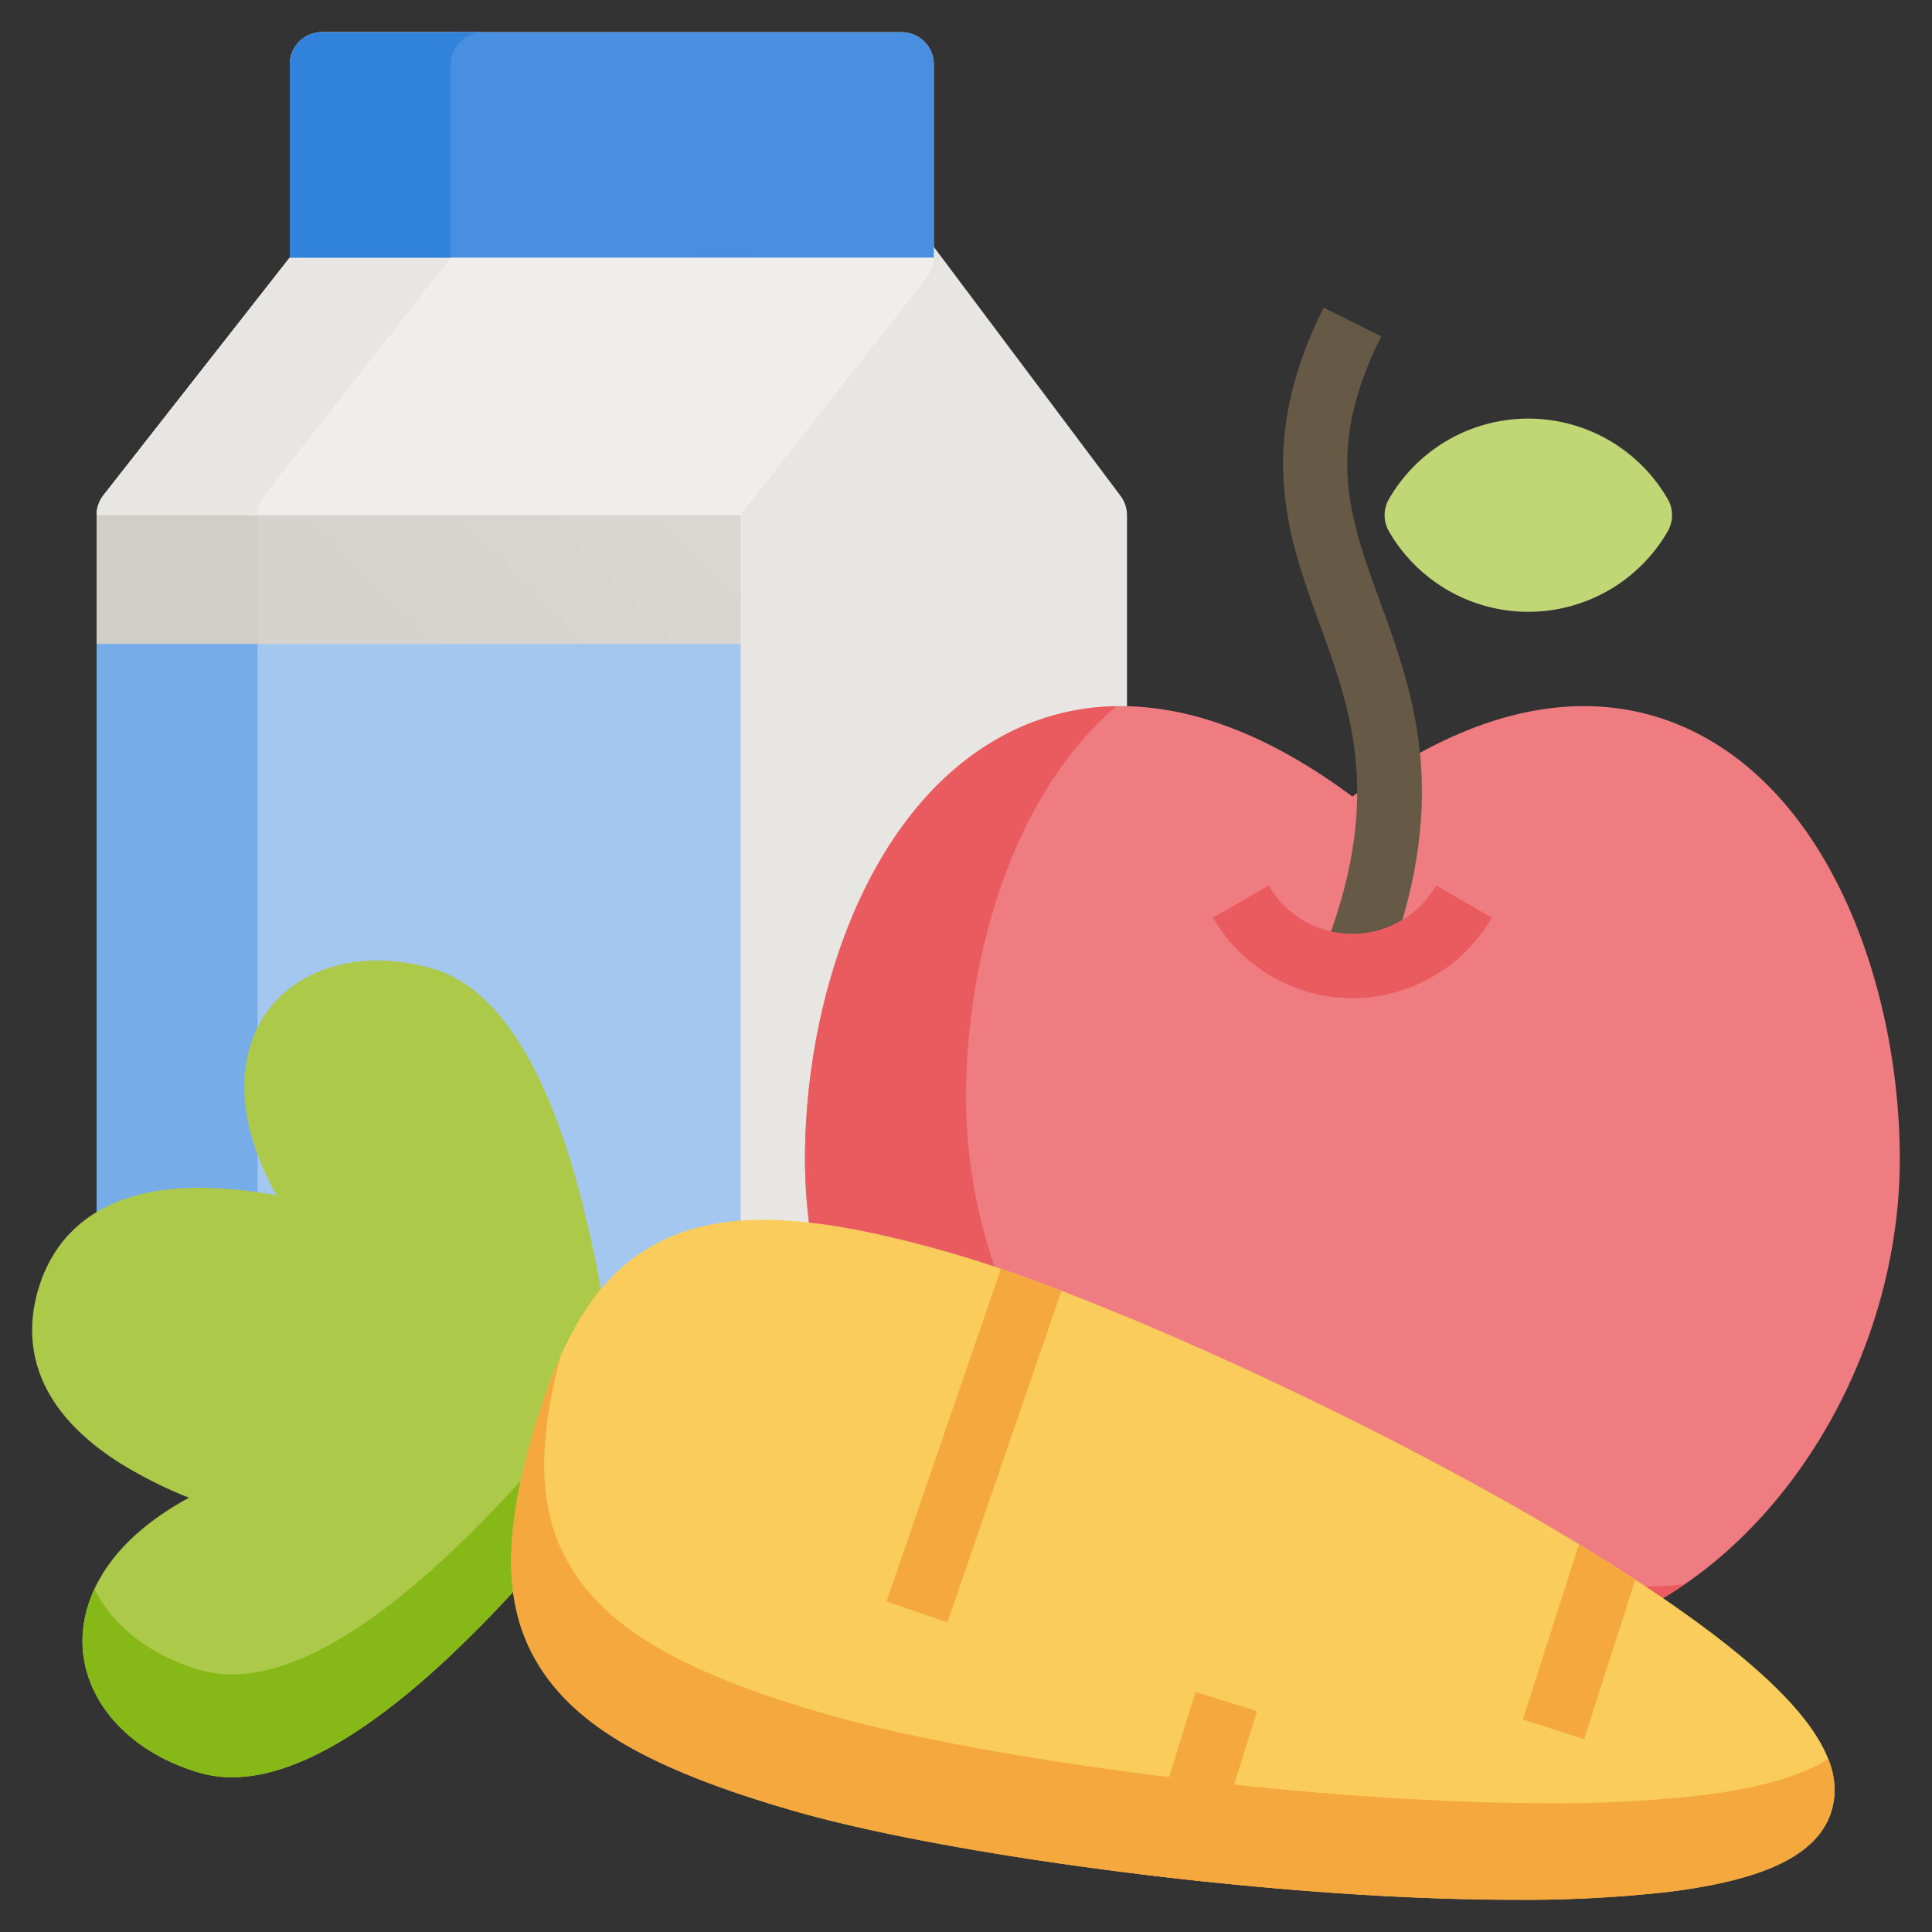 <svg height="512" viewBox="0 0 480 480" width="512" xmlns="http://www.w3.org/2000/svg" xmlns:xlink="http://www.w3.org/1999/xlink"><rect x="0" y="0" width="480" height="480" fill="#333333" stroke="none"/><linearGradient id="linear-gradient" gradientUnits="userSpaceOnUse" x1="-5.657" x2="261.657" y1="309.657" y2="42.343"><stop offset="0" stop-color="#d1cdc7"/><stop offset=".539" stop-color="#d7d4cf"/><stop offset="1" stop-color="#e0deda"/></linearGradient><g id="_07-healthy" data-name="07-healthy"><g id="flat"><path d="m279.971 127.422a8.015 8.015 0 0 0 -1.571-4.222l-48-64a8 8 0 0 0 -12.8 0l-48 64a8.129 8.129 0 0 0 -1.6 4.8v208a8 8 0 0 0 8 8h96a8 8 0 0 0 8-8v-208c0-.195-.015-.386-.029-.578z" fill="#e8e6e3"/><path d="m231.013 67.849a8.2 8.2 0 0 0 .987-3.849v-48a8 8 0 0 0 -8-8h-144a8 8 0 0 0 -8 8v48l-46.4 59.2a8.129 8.129 0 0 0 -1.6 4.8v208a8 8 0 0 0 8 8h144a8 8 0 0 0 8-8v-208l46.4-59.2c.211-.312.431-.618.613-.951z" fill="url(#linear-gradient)"/><path d="m64 336v-208a8.129 8.129 0 0 1 1.6-4.8l46.4-59.2v-48a8 8 0 0 1 8-8h-40a8 8 0 0 0 -8 8v48l-46.4 59.2a8.129 8.129 0 0 0 -1.6 4.8v208a8 8 0 0 0 8 8h40a8 8 0 0 1 -8-8z" fill="#d1cdc7"/><path d="m231.013 67.849a8.2 8.2 0 0 0 .987-3.849h-160l-46.4 59.2a8.129 8.129 0 0 0 -1.6 4.8h160l46.4-59.2c.211-.312.431-.618.613-.951z" fill="#f0eeec"/><path d="m112 64h-40l-46.4 59.2a8.129 8.129 0 0 0 -1.6 4.8h40a8.129 8.129 0 0 1 1.6-4.8z" fill="#e8e6e3"/><path d="m224 8h-144a8 8 0 0 0 -8 8v48h160v-48a8 8 0 0 0 -8-8z" fill="#4890df"/><path d="m120 8h-40a8 8 0 0 0 -8 8v48h40v-48a8 8 0 0 1 8-8z" fill="#3182db"/><path d="m24 192v144a8 8 0 0 0 8 8h144a8 8 0 0 0 8-8v-176h-160z" fill="#a3c7ef"/><path d="m64 336v-176h-40v176a8 8 0 0 0 8 8h40a8 8 0 0 1 -8-8z" fill="#76ace7"/><path d="m420.216 181.472c-17.447-8.385-45.972-12.023-84.216 16.428-38.244-28.447-66.768-24.809-84.216-16.423-35.772 17.188-51.784 65.886-51.784 106.523 0 43.5 23.129 87.022 57.555 108.3 24.9 15.391 52.611 17.422 78.445 5.857a82.234 82.234 0 0 0 33.745 7.4c15.234 0 30.429-4.433 44.7-13.253 34.426-21.282 57.555-64.804 57.555-108.304 0-40.637-16.012-89.335-51.784-106.528z" fill="#ee7c80"/><path d="m409.745 394.116a82.234 82.234 0 0 1 -33.745-7.396c-25.834 11.565-53.544 9.534-78.445-5.857-34.426-21.276-57.555-64.798-57.555-108.298 0-34.715 11.7-75.3 37.4-97.11a61.087 61.087 0 0 0 -25.62 6.017c-35.768 17.193-51.78 65.891-51.78 106.528 0 43.5 23.129 87.022 57.555 108.3 24.9 15.391 52.611 17.422 78.445 5.857a82.234 82.234 0 0 0 33.745 7.4c15.234 0 30.429-4.433 44.7-13.253 1.381-.853 2.736-1.755 4.079-2.678a78.639 78.639 0 0 1 -8.779.49z" fill="#ea5b60"/><path d="m343.428 242.971-14.856-5.942c15.265-38.164 7.155-60.418-.689-81.939-7.954-21.823-16.178-44.388.962-78.668l14.31 7.156c-14.058 28.117-7.96 44.849-.239 66.033 8.459 23.211 18.048 49.52.512 93.36z" fill="#665946"/><path d="m336 248a40.146 40.146 0 0 1 -34.644-19.994l13.85-8.012a24.01 24.01 0 0 0 41.588 0l13.85 8.012a40.146 40.146 0 0 1 -34.644 19.994z" fill="#ea5b60"/><path d="m414.341 123.993a39.992 39.992 0 0 0 -69.265 0 8 8 0 0 0 0 8.014 39.992 39.992 0 0 0 69.265 0 8 8 0 0 0 0-8.014z" fill="#c1d776"/><path d="m152.488 342.229a321.769 321.769 0 0 0 -8.3-45.244c-8.675-32.832-21-51.777-36.633-56.307-17.54-5.084-34.032-.43-42.012 11.858-3.9 6.008-9.961 20.888 3.184 44.462a108.809 108.809 0 0 0 -18.8-1.9h-.3c-27.1 0-36.811 13.815-40.176 25.428-3.379 11.658-2.547 28.6 20.608 43.134a108.6 108.6 0 0 0 16.9 8.444c-23.713 12.892-26.552 28.7-26.467 35.869.175 14.651 11.621 27.4 29.16 32.486a28.668 28.668 0 0 0 8.017 1.1c14.415 0 32.211-9.751 53.049-29.1a321.652 321.652 0 0 0 31.209-33.793 7.994 7.994 0 0 0 1.376-2.694l8.908-30.736a7.985 7.985 0 0 0 .277-3.007z" fill="#acc949"/><path d="m150.314 326.226-7.014 24.191a7.985 7.985 0 0 1 -1.376 2.694 321.54 321.54 0 0 1 -31.207 33.789c-20.838 19.349-38.634 29.1-53.049 29.1a28.668 28.668 0 0 1 -8.017-1.105c-12.352-3.58-21.675-10.966-26.174-20.137a30.585 30.585 0 0 0 -2.986 13.212c.175 14.651 11.621 27.4 29.16 32.486a28.668 28.668 0 0 0 8.017 1.1c14.415 0 32.211-9.751 53.049-29.1a321.652 321.652 0 0 0 31.209-33.793 7.994 7.994 0 0 0 1.376-2.694l8.908-30.736a7.985 7.985 0 0 0 .278-3.013c-.047-.47-.681-6.762-2.174-15.994z" fill="#86b817"/><path d="m431.666 410.773c-14.058-11.531-34.909-25.114-60.3-39.281-45.468-25.367-102-50.6-134.411-59.993-33.725-9.775-54.9-10.976-70.8-4.014-15.779 6.908-25.876 21.463-33.762 48.671s-7.138 44.907 2.5 59.181c9.714 14.386 28.249 24.695 61.975 34.47 32.415 9.395 93.674 18.3 145.66 21.181 12.107.67 23.488 1 33.956 1a318.51 318.51 0 0 0 38-1.951c24.567-3.032 37.474-9.5 40.619-20.351s-4.303-23.214-23.437-38.913z" fill="#f9cc5c"/><g fill="#f5a83d"><path d="m422.684 446.049a318.522 318.522 0 0 1 -38.005 1.951c-10.469 0-21.85-.333-33.956-1-51.986-2.878-113.245-11.786-145.66-21.181-33.726-9.775-52.261-20.084-61.976-34.469-9.064-13.423-10.263-29.878-3.818-54.415a147.668 147.668 0 0 0 -6.88 19.225c-7.886 27.207-7.138 44.907 2.5 59.181 9.714 14.386 28.249 24.695 61.975 34.47 32.415 9.395 93.674 18.3 145.66 21.181 12.107.67 23.488 1 33.956 1a318.51 318.51 0 0 0 38-1.951c24.567-3.032 37.474-9.5 40.619-20.351a19.22 19.22 0 0 0 -.884-12.69c-6.771 4.32-17.15 7.274-31.531 9.049z"/><path d="m235.39 403.076 28.328-82.387c-5.289-2.025-10.324-3.855-15.041-5.463l-28.418 82.648z"/><path d="m297.021 420.374-14.034 45.226c5.358.657 10.763 1.273 16.18 1.846l13.133-42.33z"/><path d="m393.571 432.091 12.715-39.627q-6.6-4.311-13.982-8.8l-13.968 43.536z"/></g></g></g></svg>